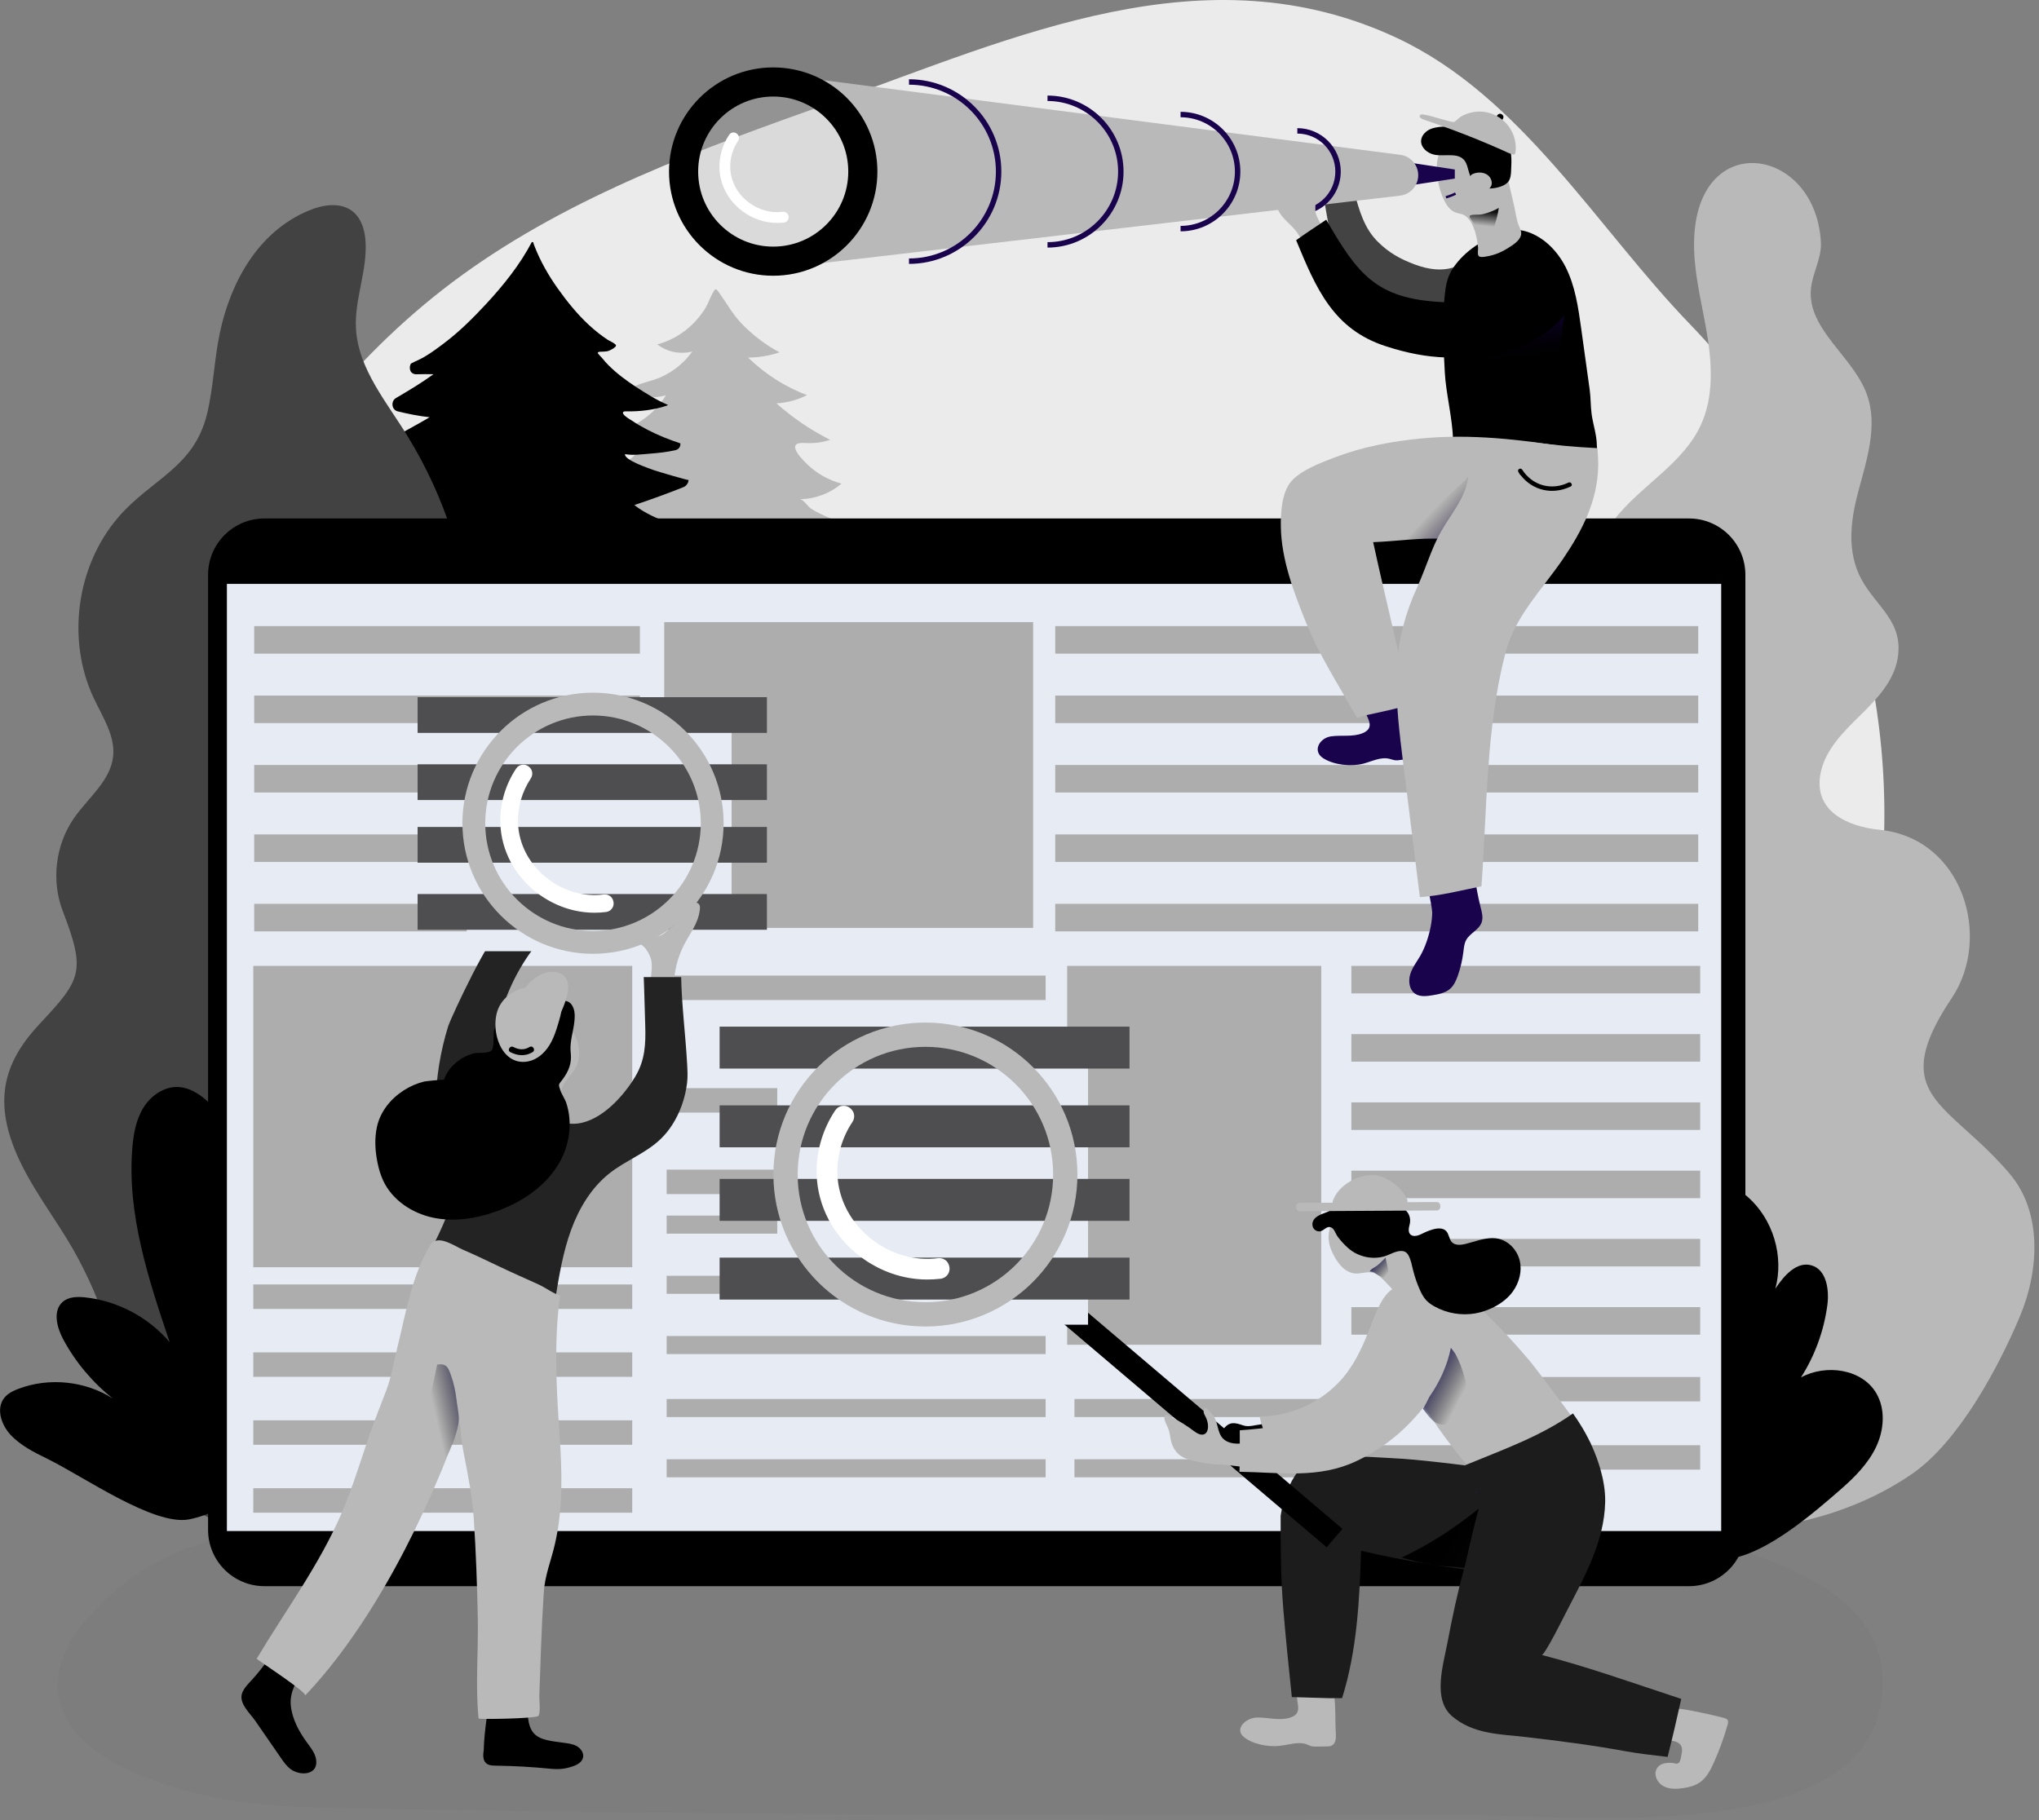 <svg width="420" height="375" viewBox="0 0 420 375" fill="none" xmlns="http://www.w3.org/2000/svg">
<rect x="0" y="0" width="420" height="375" fill="#808080" stroke="none"/>
<g clip-path="url(#clip0_3748_85284)">
<path opacity="0.08" d="M128.089 312.74C109.069 313.04 90.059 313.49 71.049 314.13C48.709 314.87 30.839 317.25 16.469 335.39C13.279 339.42 11.229 344.64 12.119 349.69C13.499 357.55 21.219 362.56 28.579 365.63C41.769 371.14 54.419 372.21 68.449 372.48C145.619 373.93 222.799 374.18 299.979 373.89C320.889 373.81 379.439 380.59 386.829 353.41C395.009 323.31 349.879 316.84 331.399 313.72C310.549 310.19 287.309 312.76 266.179 312.56C220.139 312.13 174.109 312.01 128.089 312.74Z" fill="#5E5E5E"/>
<path d="M87.909 301.45C97.349 305.85 107.179 309.24 116.739 311.71C180.719 328.24 255.849 314.24 310.489 277.47C343.799 255.06 383.539 223.7 387.529 181.19C391.409 139.85 377.089 96.8 348.149 66.84C329.029 47.05 313.419 19.85 287.739 7.82C248.269 -10.67 208.999 7.7 171.369 21.09C144.809 30.54 117.829 40.21 95.019 56.79C53.049 87.29 25.199 143.36 26.889 195.09C27.529 214.68 29.749 234.53 37.259 252.64C47.029 276.16 65.339 290.93 87.909 301.45Z" fill="#EBEBEB"/>
<path d="M175.258 128.67C174.258 127.22 173.018 126.02 172.188 124.44C171.048 122.29 173.778 121.99 175.158 120.84C175.928 120.19 176.618 119.45 177.208 118.64C177.488 118.26 178.218 116.38 178.548 116.25C174.598 117.8 169.858 117.13 166.488 114.55C170.328 113.51 173.778 111.11 176.078 107.88C173.768 107.74 171.488 107.1 169.418 106.07C168.608 105.66 167.648 105.23 166.918 104.69C166.368 104.29 165.458 102.85 164.708 102.85C167.838 102.83 170.958 101.68 173.338 99.64C170.688 98.95 168.238 97.55 166.268 95.65C164.648 94.08 161.818 90.99 165.838 91.27C167.578 91.39 169.348 91.17 170.998 90.62C167.008 88.61 163.278 86.08 159.938 83.11C162.128 82.98 164.278 82.39 166.238 81.41C161.718 79.71 157.558 77.05 154.108 73.67C156.298 73.66 158.488 73.3 160.558 72.59C157.618 71.02 154.938 68.96 152.638 66.54C150.948 64.76 149.768 62.62 148.358 60.63C147.418 59.31 147.438 59.25 146.728 60.51C146.218 61.41 145.918 62.44 145.378 63.35C143.178 67.03 139.538 69.87 135.388 70.96C137.398 72.51 140.148 73.07 142.608 72.42C140.708 75.09 137.948 77.15 134.838 78.2C133.158 78.77 131.348 79.07 129.908 80.1C129.718 80.24 132.938 81.58 133.248 81.64C134.628 81.94 135.768 81.84 137.168 81.43C134.678 85.6 130.228 88.54 125.418 89.21C127.548 90.83 130.418 91.43 133.018 90.81C130.818 95.16 125.778 97.13 121.168 98.74C123.318 100.47 126.218 101.22 128.938 100.77C126.458 104.53 121.558 105.69 117.138 106.55C120.218 108.44 124.148 108.87 127.558 107.7C126.508 110.19 124.378 112.1 122.008 113.4C119.638 114.7 117.018 115.44 114.418 116.18C114.758 116.08 116.948 117.57 117.448 117.75C118.708 118.22 120.038 118.5 121.388 118.6C123.638 118.76 125.498 117.85 127.578 117.07C127.938 117.07 127.868 117.64 127.658 117.93C126.218 119.97 124.128 121.41 122.508 123.3C120.468 125.68 118.448 128.07 116.418 130.45C112.688 134.83 108.948 139.21 104.918 143.32C108.618 147.74 112.738 148.66 114.438 155.69C115.178 158.74 115.728 162.49 116.358 166.16H167.888C167.108 163.99 166.328 161.82 165.558 159.65C170.348 158.72 175.138 157.79 179.928 156.86C182.058 156.45 184.178 156.09 186.278 155.3C187.168 154.96 188.078 154.89 188.978 154.55C189.348 154.41 191.668 152.29 191.818 152.52C186.318 144.47 180.768 136.62 175.258 128.67Z" fill="#B9B9B9"/>
<path d="M152.177 142.02C156.797 141.54 161.757 141.34 166.257 140.2C160.147 136.94 153.548 134.17 149.738 128.01C152.638 128.67 155.878 127.5 157.688 125.14C149.348 123.71 141.477 119.68 135.447 113.75C139.227 113.29 142.898 111.97 146.098 109.93C141.158 108.93 134.747 107.25 130.667 104.06C134.077 102.91 137.458 101.69 140.798 100.36C141.397 100.12 141.788 99.5 141.848 98.89C141.838 99.03 135.247 97.08 134.667 96.86C133.657 96.48 128.577 94.81 128.738 93.57C130.408 93.86 132.177 93.6 133.857 93.47C135.607 93.33 137.367 93.15 139.087 92.76C139.877 92.58 140.197 91.97 140.147 91.35C137.827 90.58 135.548 89.68 133.378 88.55C132.278 87.98 131.207 87.36 130.177 86.67C129.877 86.47 127.777 85.31 128.438 84.84C128.567 84.75 128.737 84.75 128.887 84.75C131.717 84.81 134.607 84.49 137.307 83.59C137.417 83.55 137.518 83.5 137.607 83.44C136.447 82.93 135.297 82.36 134.177 81.69C132.107 80.45 130.048 79.17 128.137 77.69C127.157 76.93 126.207 76.12 125.327 75.23C124.887 74.79 124.457 74.33 124.077 73.83C123.917 73.63 123.167 72.91 123.137 72.73C123.118 72.57 123.327 72.49 123.488 72.48C124.058 72.43 124.648 72.47 125.208 72.34C125.518 72.27 126.897 71.6 126.887 71.19C126.877 70.81 125.548 70.25 125.208 70.03C123.808 69.11 122.498 68.06 121.268 66.92C118.848 64.67 116.768 62.08 114.857 59.39C112.957 56.71 111.327 53.85 110.128 50.79C110.007 50.5 109.918 50.2 109.818 49.9C109.728 49.88 109.637 49.88 109.548 49.87C107.098 54.55 103.698 58.78 100.138 62.62C97.478 65.49 94.737 68.22 91.618 70.6C90.237 71.65 88.817 72.71 87.317 73.58C86.468 74.07 85.517 74.44 84.638 74.91C84.127 75.84 84.468 77.17 85.847 77.11C87.007 77.07 88.157 77.08 89.297 77.1C86.828 78.88 84.207 80.46 81.558 82.01C80.468 82.65 80.647 84.44 81.918 84.75C83.987 85.26 86.228 85.72 88.498 85.96C87.718 86.43 86.907 86.88 86.088 87.35C83.118 89.02 80.138 90.64 77.127 92.24C76.157 92.76 76.147 94.31 77.127 94.83C79.418 96.03 81.808 96.77 84.228 97.05C79.138 100.49 73.338 102.88 67.287 103.97C68.207 103.81 70.647 105.22 71.787 105.34C73.907 105.57 75.567 104.91 77.588 104.6C79.778 104.26 83.968 103.76 86.088 104.73C73.308 111.6 55.907 123.73 42.938 130.83C48.477 134.38 54.627 135.11 57.167 140.75C58.267 143.2 59.097 146.2 60.047 149.15H137.077C135.917 147.41 134.747 145.67 133.587 143.93C134.367 145.17 150.117 142.24 152.177 142.02Z" fill="black"/>
<path d="M401.317 229.46C395.457 223.66 393.397 218.53 402.027 205.64C410.407 193.11 404.347 172.68 387.147 170.96C380.747 170.32 373.387 167.21 375.027 159.21C375.997 154.48 379.647 150.84 383.087 147.47C386.537 144.09 390.117 140.36 390.897 135.59C392.137 128.04 386.467 125 383.417 119.35C380.457 113.86 381.127 107.56 382.657 101.73C384.427 94.99 386.917 87.81 384.547 81.26C381.707 73.4 372.297 67.9 373.017 59.58C373.307 56.28 375.257 53.22 375.077 49.91C374.017 30.69 350.997 26.67 349.077 47.5C348.447 54.28 350.247 61.02 351.437 67.73C352.627 74.44 353.167 81.64 350.237 87.79C346.687 95.26 338.847 99.6 333.467 105.88C327.997 112.26 325.157 120.74 325.257 129.15C325.377 138.76 329.137 148.34 327.317 157.78C325.437 167.57 317.907 175.25 310.067 181.41C302.227 187.57 293.557 193.02 287.697 201.08C281.267 209.91 279.797 220.11 280.837 230.72C281.597 238.38 291.437 250.1 286.527 256.76C285.607 258 284.347 258.95 283.257 260.05C279.047 264.3 277.667 270.8 278.627 276.7C282.917 303.23 320.477 307.69 341.387 313.32C358.407 317.9 379.437 313.66 393.917 303.62C403.507 296.97 411.677 281.69 416.077 271.19C420.057 261.69 420.667 249.79 414.027 241.91C409.407 236.43 404.717 232.83 401.317 229.46Z" fill="#B9B9B9"/>
<path d="M92.288 296.93C99.038 288.33 104.968 276.83 100.418 266.89C97.608 260.75 91.088 256.19 90.538 249.46C90.008 243 95.228 237.58 96.988 231.34C98.528 225.87 97.188 219.67 93.518 215.33C88.008 208.81 86.308 206.5 86.778 198.09C87.298 188.88 87.488 180.85 90.948 172.06C101.598 145.05 99.188 114.84 84.078 90.06C79.708 82.88 73.738 76 73.318 67.61C73.018 61.62 75.668 55.76 75.298 49.77C75.158 47.43 74.448 44.96 72.598 43.52C70.088 41.56 66.438 42.18 63.498 43.42C53.188 47.76 47.508 58.07 45.278 68.6C44.108 74.15 43.978 79.88 42.618 85.39C39.898 96.43 31.098 98.71 24.338 106.6C15.718 116.67 13.668 131.88 19.328 143.87C21.138 147.72 23.738 151.57 23.308 155.8C22.778 160.88 18.148 164.36 15.238 168.56C11.418 174.06 10.528 181.46 12.928 187.71C17.728 200.19 16.748 201.8 8.148 210.97C1.698 217.84 -0.902 224.9 2.158 234.42C4.618 242.04 9.658 248.51 13.838 255.34C20.668 266.51 23.938 278.1 27.238 290.6C29.608 299.6 34.288 309.54 43.748 312.92C51.248 315.6 64.048 316.77 72.018 314.96C80.608 312.99 87.208 303.39 92.288 296.93Z" fill="#424242"/>
<path d="M64.839 296.53C68.159 293.62 71.349 290.4 73.239 286.41C75.119 282.42 75.509 277.49 73.299 273.67C69.889 267.79 61.249 266.6 55.289 269.85C58.599 264.66 60.769 258.74 61.589 252.63C62.089 248.92 61.399 244.12 57.799 243.09C54.259 242.07 51.189 245.59 49.179 248.68C51.309 240.9 48.619 232.01 42.539 226.71C40.919 225.3 38.989 224.1 36.849 223.96C33.909 223.77 31.119 225.68 29.559 228.19C27.999 230.7 27.479 233.7 27.249 236.64C26.169 250.25 30.599 263.62 34.959 276.55C30.609 271.4 24.239 268.02 17.539 267.3C15.949 267.13 14.179 267.16 12.959 268.19C10.809 270 11.699 273.48 13.029 275.96C15.559 280.66 19.069 284.84 23.259 288.15C17.559 284.51 10.119 283.74 3.799 286.14C2.709 286.55 1.619 287.08 0.889 287.99C-0.841 290.16 0.229 293.48 2.099 295.53C4.179 297.81 7.009 299.21 9.779 300.57C17.249 304.23 31.669 314.41 38.929 313.04C47.689 311.38 58.309 302.25 64.839 296.53Z" fill="black"/>
<path d="M379.21 306.81C382.08 304.3 384.83 301.52 386.46 298.08C388.08 294.63 388.42 290.39 386.51 287.09C383.57 282.02 376.12 280.99 370.97 283.79C373.83 279.31 375.69 274.2 376.4 268.93C376.83 265.73 376.23 261.59 373.13 260.7C370.08 259.82 367.43 262.86 365.69 265.52C367.52 258.81 365.21 251.14 359.96 246.56C358.56 245.34 356.9 244.31 355.05 244.18C352.51 244.01 350.11 245.67 348.76 247.83C347.42 249.99 346.97 252.59 346.77 255.13C345.84 266.87 349.66 278.41 353.42 289.57C349.67 285.13 344.17 282.21 338.39 281.59C337.02 281.44 335.49 281.47 334.44 282.35C332.58 283.91 333.35 286.92 334.5 289.06C336.68 293.12 339.71 296.72 343.33 299.57C338.41 296.43 332 295.76 326.54 297.84C325.6 298.2 324.66 298.65 324.03 299.44C322.53 301.31 323.46 304.18 325.08 305.95C326.87 307.91 329.32 309.13 331.71 310.29C338.16 313.45 350.6 322.24 356.86 321.05C364.41 319.63 373.57 311.74 379.21 306.81Z" fill="black"/>
<path d="M70.607 268.93C73.907 268.07 76.927 266.69 79.747 264.77C81.337 263.69 82.837 266.27 81.257 267.35C78.237 269.4 74.937 270.89 71.407 271.81C69.537 272.3 68.747 269.42 70.607 268.93Z" fill="black"/>
<path d="M72.341 230.12C74.781 229.09 77.21 228.07 79.65 227.04C81.421 226.3 82.191 229.18 80.441 229.92C78.001 230.95 75.57 231.97 73.13 233C71.371 233.74 70.591 230.86 72.341 230.12Z" fill="black"/>
<path d="M71.149 166.93C74.169 165.63 76.469 163.43 77.879 160.46C78.699 158.73 81.279 160.24 80.459 161.97C78.859 165.33 76.079 168.04 72.659 169.51C70.909 170.26 69.389 167.69 71.149 166.93Z" fill="black"/>
<path d="M347.909 326.8H54.469C48.059 326.8 42.859 321.6 42.859 315.19V118.43C42.859 112.02 48.059 106.82 54.469 106.82H347.909C354.319 106.82 359.519 112.02 359.519 118.43V315.19C359.519 321.61 354.319 326.8 347.909 326.8Z" fill="black"/>
<path d="M354.538 120.3H46.738V315.44H354.538V120.3Z" fill="#E6EBF4"/>
<path d="M130.228 199H52.168V261.09H130.228V199Z" fill="#ADADAD"/>
<path d="M272.15 199H219.82V277.06H272.15V199Z" fill="#ADADAD"/>
<path d="M212.81 128.18H136.82V191.18H212.81V128.18Z" fill="#ADADAD"/>
<path d="M215.38 201H137.32V206.04H215.38V201Z" fill="#ADADAD"/>
<path d="M215.38 224.19H137.32V229.23H215.38V224.19Z" fill="#ADADAD"/>
<path d="M215.38 240.98H137.32V246.02H215.38V240.98Z" fill="#ADADAD"/>
<path d="M350.209 199H278.359V204.67H350.209V199Z" fill="#ADADAD"/>
<path d="M350.209 213.06H278.359V218.73H350.209V213.06Z" fill="#ADADAD"/>
<path d="M350.209 227.13H278.359V232.8H350.209V227.13Z" fill="#ADADAD"/>
<path d="M350.209 241.19H278.359V246.86H350.209V241.19Z" fill="#ADADAD"/>
<path d="M350.209 255.25H278.359V260.92H350.209V255.25Z" fill="#ADADAD"/>
<path d="M350.209 269.31H278.359V274.98H350.209V269.31Z" fill="#ADADAD"/>
<path d="M349.809 129H217.359V134.67H349.809V129Z" fill="#ADADAD"/>
<path d="M349.809 143.31H217.359V148.98H349.809V143.31Z" fill="#ADADAD"/>
<path d="M349.809 157.61H217.359V163.28H349.809V157.61Z" fill="#ADADAD"/>
<path d="M349.809 171.92H217.359V177.59H349.809V171.92Z" fill="#ADADAD"/>
<path d="M349.809 186.22H217.359V191.89H349.809V186.22Z" fill="#ADADAD"/>
<path d="M131.809 129H52.359V134.67H131.809V129Z" fill="#ADADAD"/>
<path d="M131.809 143.31H52.359V148.98H131.809V143.31Z" fill="#ADADAD"/>
<path d="M131.809 157.61H52.359V163.28H131.809V157.61Z" fill="#ADADAD"/>
<path d="M131.809 171.92H52.359V177.59H131.809V171.92Z" fill="#ADADAD"/>
<path d="M131.809 186.22H52.359V191.89H131.809V186.22Z" fill="#ADADAD"/>
<path d="M130.228 264.64H52.168V269.68H130.228V264.64Z" fill="#ADADAD"/>
<path d="M130.228 278.63H52.168V283.67H130.228V278.63Z" fill="#ADADAD"/>
<path d="M130.228 292.63H52.168V297.67H130.228V292.63Z" fill="#ADADAD"/>
<path d="M130.228 306.62H52.168V311.66H130.228V306.62Z" fill="#ADADAD"/>
<path d="M215.38 250.45H137.32V254.17H215.38V250.45Z" fill="#ADADAD"/>
<path d="M215.38 262.85H137.32V266.57H215.38V262.85Z" fill="#ADADAD"/>
<path d="M215.38 275.26H137.32V278.98H215.38V275.26Z" fill="#ADADAD"/>
<path d="M350.209 283.7H278.359V288.73H350.209V283.7Z" fill="#ADADAD"/>
<path d="M350.209 297.76H278.359V302.79H350.209V297.76Z" fill="#ADADAD"/>
<path d="M215.38 288.24H137.32V291.96H215.38V288.24Z" fill="#ADADAD"/>
<path d="M215.38 300.65H137.32V304.37H215.38V300.65Z" fill="#ADADAD"/>
<path d="M271.81 288.24H221.32V291.96H271.81V288.24Z" fill="#ADADAD"/>
<path d="M271.81 300.65H221.32V304.37H271.81V300.65Z" fill="#ADADAD"/>
<path d="M275.17 357.43C275.22 358.24 275.1 359.31 274.23 359.68C273.93 359.81 273.62 359.82 273.31 359.82C272.66 359.83 272.01 359.84 271.37 359.85C270.93 359.86 270.47 359.86 270.07 359.75C269.74 359.66 269.46 359.5 269.15 359.38C267.56 358.77 265.53 359.46 263.67 359.69C261.11 360 257.81 359.29 256.11 357.78C254.28 356.16 256.64 353.89 258.97 353.86C261.15 353.83 263.23 354.51 265.42 353.98C266.03 353.83 266.68 353.56 267.05 353.07C267.5 352.48 267.43 351.76 267.34 351.12C267.2 350.15 267.06 349.19 266.92 348.22C266.85 347.75 266.59 347.35 266.36 346.96C267.92 347.2 269.74 346.95 271.41 346.85C272.84 346.76 274.24 346.22 274.55 347.62C275.22 350.67 274.97 354.26 275.17 357.43Z" fill="#B9B9B9"/>
<path d="M355.082 353.941C355.372 354.021 355.692 354.121 355.862 354.371C356.042 354.651 355.952 355.021 355.862 355.341C355.102 358.021 354.152 360.641 353.012 363.171C352.332 364.691 351.522 366.251 350.152 367.211C349.122 367.931 347.872 368.251 346.632 368.421C345.252 368.621 343.772 368.651 342.562 367.961C341.352 367.271 340.582 365.661 341.242 364.441C341.842 363.311 343.132 363.161 344.282 363.201C344.922 363.221 345.372 363.601 345.852 363.151C346.162 362.861 346.262 361.901 346.352 361.501C346.502 360.871 346.582 360.151 346.212 359.571C345.792 358.921 344.952 358.721 344.192 358.631C343.702 358.571 343.152 358.511 342.852 358.121C342.612 357.791 342.622 357.351 342.662 356.941C342.712 356.491 342.762 356.031 342.832 355.581C342.962 354.771 343.042 352.851 343.652 352.251C343.922 351.991 344.422 352.011 344.762 352.001C346.002 351.981 347.262 352.241 348.472 352.461C350.702 352.891 352.912 353.371 355.082 353.941Z" fill="#B9B9B9"/>
<path d="M324.909 309.56C323.929 307.52 320.689 306.31 318.689 305.61C311.519 303.1 303.899 302.12 296.359 301.27C293.139 300.91 289.909 300.57 286.679 300.42C283.829 300.28 280.919 300.03 278.079 300.11C276.839 300.15 275.609 300.18 274.369 300.22C273.479 300.25 272.579 300.27 271.709 300.5C270.379 300.84 269.339 300.94 268.329 302.01C266.009 304.48 264.669 307.74 264.009 311.07C263.929 311.48 263.859 311.89 263.789 312.31C263.769 318.71 263.809 325.11 264.339 331.52C264.839 337.57 265.469 343.61 266.099 349.65C268.689 349.72 271.289 349.79 273.879 349.88C274.739 349.87 275.599 349.87 276.449 349.86C279.509 340.14 280.039 329.74 280.359 319.51C289.279 321.57 298.749 323.21 307.929 323.98C314.679 324.54 322.999 324.12 325.049 316.17C325.309 315.16 325.419 314.12 325.449 313.08C325.489 311.87 325.419 310.63 324.909 309.56Z" fill="#1C1C1C"/>
<path d="M275.037 250.88C273.907 252.32 273.427 254.25 273.767 256.04C273.937 256.96 274.317 257.84 274.747 258.67C275.677 260.46 277.177 262.26 279.197 262.38C280.307 262.44 281.417 261.98 282.517 262.17C283.577 262.36 284.427 263.13 285.177 263.89C286.827 265.56 288.337 267.37 289.687 269.29C291.867 268.5 294.167 267.64 295.607 265.82C292.127 260.59 288.247 255.63 283.997 251C281.367 248.12 277.697 247.51 275.037 250.88Z" fill="#B9B9B9"/>
<path d="M293.191 266.79C291.951 265.29 289.831 264.53 287.961 265.05C284.771 265.93 283.211 271.06 282.121 273.79C280.871 276.93 279.501 280.06 277.481 282.78C273.331 288.38 266.431 291.83 259.461 291.83C260.181 294.68 260.441 297.61 260.661 300.55C262.111 300.29 264.071 300.77 265.361 300.97C273.161 302.13 280.901 297.69 285.921 291.97C288.951 288.51 293.561 281.73 294.791 275.54C295.441 272.27 295.151 269.16 293.191 266.79Z" fill="#B9B9B9"/>
<path d="M293.501 290C296.851 295.44 300.901 300.52 305.081 305.15C305.741 304 306.501 304.14 307.671 303.95C309.311 303.69 310.891 303.03 312.471 302.54C317.501 300.99 327.231 297.86 327.791 297.58C328.071 297.44 316.271 281.78 315.121 280.42C312.311 277.09 309.371 273.86 306.241 270.83C304.641 269.28 302.981 267.79 301.271 266.36C299.711 265.06 298.351 263.78 296.491 262.91C296.101 262.73 295.701 262.54 295.271 262.47C294.821 262.4 294.371 262.45 293.921 262.51C293.161 262.61 292.391 262.71 291.661 262.95C289.611 263.62 288.021 265.35 287.201 267.34C286.381 269.33 286.261 271.55 286.521 273.69C286.861 276.52 288.051 279.24 289.191 281.86C290.421 284.66 291.881 287.38 293.501 290Z" fill="#B9B9B9"/>
<path d="M304.45 307.64C304.45 307.58 304.46 307.32 304.35 307.29C304.23 307.26 304.09 307.39 304 307.47C304.12 307.51 304.33 307.75 304.39 307.79C304.45 307.83 304.41 307.74 304.43 307.72C304.44 307.71 304.46 307.7 304.45 307.64Z" fill="url(#paint0_linear_3748_85284)"/>
<path d="M346.309 350.03C336.749 346.89 327.319 343.49 317.569 340.97C318.149 341.12 322.259 332.84 322.709 331.96C326.329 324.97 330.459 317.63 330.639 309.48C330.689 307.15 330.269 304.84 329.629 302.6C328.809 299.74 327.549 296.89 326.009 294.28C325.389 293.23 324.709 292.21 324.009 291.21C317.289 295.97 309.369 298.75 301.769 301.89C301.909 302.13 302.049 302.37 302.169 302.61C302.829 303.89 303.759 305.46 304.079 306.86C304.549 308.86 304.309 311.22 304.009 313.23C303.509 316.63 302.499 319.87 301.569 323.24C300.169 328.31 299.179 333.08 298.149 338.46C297.289 342.98 295.049 350.08 299.059 353.55C303.469 357.37 309.179 357.28 314.179 357.87C321.609 358.74 327.689 359.51 334.909 360.82C337.539 361.3 340.649 361.65 343.499 361.98C344.509 358.02 345.419 354.03 346.309 350.03Z" fill="#1C1C1C"/>
<path d="M274.899 316.89L210.859 262.48" stroke="black" stroke-width="5" stroke-miterlimit="10"/>
<path d="M259.89 293.44C259.54 293.49 259.19 293.54 258.85 293.6C258.26 293.71 257.65 293.83 257.05 293.83C256.72 293.83 256.4 293.79 256.08 293.68C254.42 293.11 253.28 292.8 252.05 294.39C251.29 295.37 250.77 296.85 251.02 298.09C251.19 298.94 251.68 299.74 252.39 300.25C253.61 301.13 255.44 301.09 256.96 300.68C257.36 300.57 257.74 300.44 258.08 300.29C258.96 299.9 259.8 299.43 260.3 298.58C260.58 298.1 260.73 297.61 260.96 297.17C260.57 295.94 260.25 294.69 259.89 293.44Z" fill="black"/>
<path d="M262.908 299.42C262.728 298.21 260.978 297.06 259.568 296.99C258.218 296.92 256.888 297.3 255.548 297.41C254.208 297.52 252.708 297.29 251.818 296.28C250.948 295.29 250.898 293.85 250.418 292.63C250.008 291.58 249.248 290.66 248.288 290.06C247.968 290.24 247.878 290.67 247.948 291.02C248.028 291.38 248.228 291.69 248.388 292.02C249.448 294.25 248.608 296.86 245.998 294.89C244.358 293.65 242.598 292.57 240.758 291.66C240.548 291.56 240.298 291.46 240.098 291.56C239.868 291.68 239.828 291.99 239.848 292.24C239.928 293 240.398 293.66 240.668 294.39C240.948 295.15 241.008 295.97 241.178 296.75C241.588 298.63 242.738 300.04 244.578 300.62C246.758 301.3 249.028 301.68 251.308 301.75C254.988 301.86 258.598 303.24 262.008 301.01C262.748 300.54 262.988 299.98 262.908 299.42Z" fill="#B9B9B9"/>
<path d="M298.449 272.37C298.189 271.29 297.589 270.3 296.929 269.34C296.039 268.05 294.819 266.87 293.279 266.31C291.739 265.75 289.999 265.89 288.769 266.96C287.809 267.8 287.559 269.06 287.239 270.16C285.969 274.48 284.449 278.67 282.429 282.62C281.619 284.21 281.149 285.52 279.879 286.77C278.339 288.28 276.559 289.46 274.599 290.44C273.199 291.14 271.859 291.74 270.309 292.2C265.439 293.66 260.429 294.33 255.369 294.69C255.389 297.54 255.399 300.38 255.309 303.23C263.729 303.35 271.599 304.72 279.419 301.02C285.859 297.98 290.729 293.57 294.919 287.71C298.149 283.2 299.799 277.93 298.449 272.37Z" fill="#B9B9B9"/>
<path d="M313.04 259.74C312.53 257.59 310.82 255.7 308.66 255.22C308.27 255.13 307.879 255.09 307.489 255.09C305.599 255.06 303.709 255.84 301.829 256.3C300.879 256.53 299.719 256.62 299.049 255.91C298.469 255.28 298.48 254.26 297.89 253.64C297.21 252.92 296.05 253.03 295.1 253.31C294.36 253.53 293.639 253.82 292.959 254.17C292.309 254.51 291.17 254.95 290.53 254.35C290.01 253.86 290.169 253 290.359 252.31C290.699 251.05 290.23 249.67 289.07 249.01C288.4 248.63 287.649 248.64 286.959 248.31C286.179 247.94 285.53 247.32 284.92 246.71C283.98 245.78 282.92 244.77 281.6 244.73C280.02 244.68 278.799 246 277.609 247.05C276.259 248.24 274.699 249.2 273.019 249.85C271.969 250.25 270.729 250.69 270.399 251.76C270.239 252.27 270.35 252.87 270.72 253.27C271.09 253.66 271.7 253.82 272.2 253.61C272.88 253.32 273.44 252.48 274.28 252.93C274.87 253.24 275.12 254.22 275.5 254.74C276.13 255.59 276.85 256.38 277.64 257.09C279.72 258.98 282.89 259.68 285.56 258.71C286.27 258.45 286.939 258.07 287.679 257.88C288.729 257.6 289.61 257.67 290.13 258.65C290.64 259.61 290.829 260.72 291.089 261.76C291.429 263.12 291.889 264.45 292.459 265.73C292.799 266.49 293.19 267.25 293.75 267.86C294.24 268.4 294.85 268.81 295.48 269.16C298.02 270.59 301.07 271.1 303.94 270.59C306.78 270.08 309.959 268.45 311.649 266.04C312.949 264.22 313.55 261.89 313.04 259.74Z" fill="black"/>
<path d="M296.001 247.66L289.901 247.68C289.941 247.43 289.911 247.16 289.771 246.89C288.661 244.65 285.661 242.32 283.101 242.12C280.021 241.88 276.181 243.91 274.841 246.74C274.641 247.15 274.451 247.45 274.511 247.8L267.651 247.82C267.271 247.82 266.971 248.21 266.981 248.69C266.981 249.17 267.291 249.55 267.671 249.55L296.021 249.39C296.401 249.39 296.701 249 296.691 248.52C296.681 248.04 296.381 247.66 296.001 247.66Z" fill="#B9B9B9"/>
<path d="M288.68 320.92C290.15 321.28 291.6 321.7 293.08 322.06C295.89 322.76 298.72 322.66 301.53 323.03C301.58 323 301.62 322.98 301.67 322.94C301.68 323 303.46 314.87 304.61 310.81C299.71 314.8 294.4 318.25 288.68 320.92Z" fill="url(#paint1_linear_3748_85284)"/>
<path d="M301.659 283.71C301.229 282.13 300.639 280.59 299.889 279.13C299.699 278.76 299.289 278.24 298.859 277.69C298.119 281.36 296.539 284.77 294.409 287.82C294.019 288.65 293.599 289.48 293.109 290.24C293.309 290.51 293.509 290.77 293.709 291.04C294.429 292 295.219 293 296.349 293.38C297.689 293.82 299.199 293.24 300.229 292.28C302.959 289.72 302.569 287.03 301.659 283.71Z" fill="url(#paint2_linear_3748_85284)"/>
<path d="M285.39 259.1C285.88 261.18 286.31 263.27 286.69 265.37C286.23 264.85 285.78 264.34 285.32 263.82C285.04 263.51 284.76 263.19 284.4 262.98C284.15 262.84 283.88 262.75 283.65 262.57C283.1 262.15 282.85 262.02 282.16 261.95C282.33 261.45 283.27 261.08 283.68 260.74C284.31 260.25 284.85 259.67 285.39 259.1Z" fill="url(#paint3_linear_3748_85284)"/>
<path d="M224.122 212.33H160.102V272.93H224.122V212.33Z" fill="#E6EBF4"/>
<path d="M232.66 259.11H148.23V267.75H232.66V259.11Z" fill="#4E4E50"/>
<path d="M232.66 242.89H148.23V251.53H232.66V242.89Z" fill="#4E4E50"/>
<path d="M232.66 227.74H148.23V236.38H232.66V227.74Z" fill="#4E4E50"/>
<path d="M232.66 211.52H148.23V220.16H232.66V211.52Z" fill="#4E4E50"/>
<path d="M190.619 270.8C206.53 270.8 219.429 257.901 219.429 241.99C219.429 226.079 206.53 213.18 190.619 213.18C174.707 213.18 161.809 226.079 161.809 241.99C161.809 257.901 174.707 270.8 190.619 270.8Z" stroke="#B9B9B9" stroke-width="5" stroke-miterlimit="10"/>
<path d="M190.99 263.62C186.11 263.62 181.26 261.98 177.15 258.85C171.69 254.7 168.44 248.57 168.22 242.04C168.06 237.37 169.44 232.64 172.06 228.75C172.75 227.73 174.16 227.51 175.1 228.3L175.22 228.4C176.04 229.09 176.18 230.27 175.58 231.17C173.47 234.32 172.36 238.14 172.49 241.91C172.67 247.16 175.31 252.1 179.74 255.47C183.72 258.5 188.54 259.82 193.2 259.23C194.26 259.09 195.25 259.74 195.5 260.78L195.54 260.93C195.83 262.13 195 263.3 193.78 263.46C192.85 263.56 191.92 263.62 190.99 263.62Z" fill="white"/>
<path d="M102.69 188.8C101.98 188.49 101.11 188.56 100.49 188.11C100.14 187.86 99.92 187.47 99.72 187.09C99.1 185.89 98.63 184.6 98.34 183.28C97.99 181.68 97.94 179.86 98.96 178.59C101.9 180.73 102.61 184.89 105.21 187.42C105.6 187.8 106.04 188.15 106.29 188.64C107.68 191.38 103.32 189.08 102.69 188.8Z" fill="#B9B9B9"/>
<path d="M103.129 192.87C103.499 192.12 103.889 191.44 104.119 190.93C104.279 190.57 104.449 190.18 104.409 189.79C104.309 188.58 102.659 187.17 102.159 186.03C101.449 184.41 101.109 182.61 101.209 180.84C101.219 180.64 101.259 180.4 101.429 180.3C101.659 180.17 101.939 180.36 102.129 180.55C103.799 182.24 104.859 184.37 106.079 186.37C107.089 188.02 109.829 190.21 109.529 192.26C109.409 193.13 108.959 193.91 108.519 194.67C107.879 195.79 107.239 196.91 106.589 198.03C106.259 198.61 105.849 199.24 105.199 199.37C104.119 199.58 102.959 198.09 102.539 197.22C101.819 195.73 102.429 194.27 103.129 192.87Z" fill="#B9B9B9"/>
<path d="M103.15 192.06C105.27 193.33 107.39 194.6 109.52 195.87C102.9 204.93 100.09 216.69 101.9 227.76C102.41 230.9 103.28 233.99 103.43 237.17C103.6 240.81 102.14 247.76 97.89 248.78C96.37 249.14 94.68 248.66 93.59 247.54C92.62 246.54 92.16 245.16 91.78 243.81C88.82 233.23 89.07 221.81 92.35 211.33C92.82 209.86 101.49 191.09 103.15 192.06Z" fill="#232323"/>
<path d="M150.701 144.33H96.141V195.98H150.701V144.33Z" fill="#E6EBF4"/>
<path d="M157.97 184.2H86.019V191.56H157.97V184.2Z" fill="#4E4E50"/>
<path d="M157.97 170.38H86.019V177.74H157.97V170.38Z" fill="#4E4E50"/>
<path d="M157.97 157.47H86.019V164.83H157.97V157.47Z" fill="#4E4E50"/>
<path d="M157.97 143.64H86.019V151H157.97V143.64Z" fill="#4E4E50"/>
<path d="M122.15 196.51C107.32 196.51 95.25 184.44 95.25 169.61C95.25 154.78 107.32 142.71 122.15 142.71C136.98 142.71 149.05 154.78 149.05 169.61C149.05 184.44 136.98 196.51 122.15 196.51ZM122.15 147.41C109.91 147.41 99.95 157.37 99.95 169.61C99.95 181.85 109.91 191.81 122.15 191.81C134.39 191.81 144.35 181.85 144.35 169.61C144.35 157.37 134.39 147.41 122.15 147.41Z" fill="#B9B9B9"/>
<path d="M122.471 188.05C118.311 188.05 114.181 186.65 110.671 183.99C106.021 180.45 103.251 175.23 103.061 169.66C102.931 165.68 104.101 161.65 106.331 158.33C106.911 157.46 108.121 157.27 108.921 157.95L109.021 158.03C109.721 158.62 109.831 159.63 109.331 160.39C107.541 163.08 106.591 166.33 106.701 169.54C106.851 174.01 109.101 178.22 112.881 181.09C116.271 183.67 120.381 184.8 124.361 184.29C125.261 184.17 126.111 184.73 126.321 185.61L126.351 185.74C126.601 186.76 125.891 187.76 124.851 187.9C124.061 188 123.261 188.05 122.471 188.05Z" fill="white"/>
<path d="M50.039 348.44C49.979 348.55 49.929 348.67 49.889 348.79C49.099 350.89 51.469 352.94 52.559 354.51C54.329 357.07 56.099 359.63 57.869 362.2C58.459 363.05 59.069 363.92 59.909 364.53C61.969 366 65.719 365.7 65.089 362.38C64.839 361.07 63.939 359.99 63.159 358.91C61.569 356.73 60.149 354.09 59.899 351.35C59.639 348.46 61.159 346.28 62.589 343.91C63.729 342.03 64.509 339.94 64.879 337.77C64.989 337.14 65.059 336.48 64.909 335.86C64.759 335.24 64.329 334.65 63.719 334.45C63.379 334.34 63.009 334.36 62.659 334.43C60.219 334.87 58.199 337.11 57.009 339.13C55.499 341.71 53.699 344.14 51.669 346.34C51.069 346.99 50.429 347.65 50.039 348.44Z" fill="black"/>
<path d="M99.638 360.58C99.498 361.53 99.428 362.65 100.138 363.28C100.658 363.74 101.418 363.77 102.118 363.78C105.868 363.83 109.608 364.04 113.338 364.41C115.198 364.59 116.398 364.48 118.178 363.85C119.028 363.55 119.898 362.99 120.098 362.11C120.308 361.17 119.638 360.22 118.798 359.75C117.958 359.28 116.958 359.19 116.008 359.05C113.998 358.74 111.078 358.64 109.778 356.89C108.618 355.33 108.698 353.11 108.708 351.27C108.718 349.95 108.858 348.63 108.768 347.31C108.678 345.99 108.328 344.65 107.488 343.63C106.648 342.62 105.218 342.01 103.958 342.4C102.958 342.71 102.218 343.58 101.798 344.53C101.388 345.49 101.248 346.54 101.128 347.58C100.598 351.87 99.758 356.26 99.638 360.58Z" fill="black"/>
<path d="M139.629 189.82C138.799 190.65 137.899 191.41 136.969 192.17C135.329 193.51 134.139 192.84 132.229 192.45C131.919 192.39 131.599 192.33 131.289 192.39C130.979 192.46 130.679 192.68 130.639 193C130.559 193.55 132.539 194.86 132.909 195.35C133.629 196.3 134.209 197.43 134.249 198.64C134.309 200.16 133.969 201.86 133.909 203.41C133.869 204.32 133.819 205.24 133.829 206.15C133.839 207.8 133.969 209.75 135.159 211.02C136.979 212.96 138.779 210.69 138.959 208.89C139.059 207.94 138.949 206.98 138.869 206.02C138.549 202.12 139.019 198.57 140.719 195.03C141.989 192.39 143.829 190.42 144.159 187.36C144.189 187.03 144.209 186.68 144.049 186.4C143.729 185.84 142.879 185.83 142.359 186.21C141.289 187.02 140.639 188.83 139.629 189.82Z" fill="#B9B9B9"/>
<path d="M106.118 222.88C105.538 219.76 104.618 216.41 105.918 213.52C107.008 211.08 109.678 209.47 112.348 209.55C115.018 209.63 117.548 211.38 118.648 213.81C119.458 215.62 119.548 217.96 118.688 219.78C117.798 221.65 116.118 222.56 115.598 224.77C115.228 226.35 115.228 227.99 115.088 229.61C114.978 230.86 114.758 232.17 113.968 233.15C112.928 234.44 111.078 234.87 109.458 234.54C108.258 234.3 105.618 233.24 105.038 232.06C104.488 230.94 105.768 229.87 106.108 228.83C106.698 226.96 106.468 224.77 106.118 222.88Z" fill="#B9B9B9"/>
<path d="M140.307 201.31H132.597C132.627 202.01 132.657 202.71 132.677 203.42C132.757 206.03 132.837 208.64 132.907 211.25C133.027 215.12 132.877 218.41 130.867 221.79C128.487 225.79 123.957 230.83 119.057 231.47C117.277 231.7 115.497 231.26 113.737 230.93C109.557 230.17 101.557 228.98 98.037 232.18C96.427 233.64 96.047 235.97 95.647 238.11C94.587 243.76 92.777 249.27 90.287 254.46C89.207 256.7 87.987 258.96 87.767 261.43C87.497 264.5 88.927 267.53 91.127 269.62C93.627 272 96.357 271.22 99.447 271.91C102.957 272.69 107.037 274.45 110.587 274.67C114.327 274.9 113.957 270.16 114.407 267.46C115.187 262.73 115.977 257.97 117.617 253.46C119.257 248.95 121.817 244.67 125.577 241.71C128.897 239.09 133.057 237.61 136.117 234.64C137.007 233.78 137.797 232.8 138.467 231.75C140.137 229.17 141.157 226.13 141.527 223.13C141.687 221.83 141.607 220.51 141.537 219.19C141.217 213.35 140.427 207.26 140.307 201.31Z" fill="#232323"/>
<path d="M72.849 305.31C72.099 307.45 71.309 309.57 70.409 311.67C65.769 322.46 58.869 331.7 52.859 341.77C53.389 342.21 63.299 348.71 62.859 349.33C76.369 335.11 87.919 312.82 95.679 290.56C98.219 283.27 101.159 276.11 103.389 268.75C103.549 268.23 103.699 267.68 103.599 267.14C103.459 266.33 102.819 265.72 102.189 265.19C98.439 262 94.109 259.5 89.479 257.83C89.439 257.16 89.569 256.49 89.849 255.88C89.559 255.54 89.039 255.95 88.799 256.32C84.849 262.47 83.549 270.82 81.779 277.91C81.069 280.81 80.589 283.83 79.529 286.57C78.369 289.55 77.209 292.53 76.139 295.55C75.019 298.81 73.989 302.07 72.849 305.31Z" fill="#B9B9B9"/>
<path d="M117.57 214.93C117.77 212.99 118.42 211.19 118.38 209.11C118.37 208.66 118.3 208.22 118.15 207.79C117.2 205.05 114.73 206.76 112.8 206.15C112.12 205.93 111.49 205.56 110.81 205.32C109.68 204.94 108.25 205 107.21 205.62C106.03 206.33 106.1 207.97 105.03 208.84C103.66 209.96 102.45 210.19 101.82 212.13C101.48 213.16 101.92 215.69 101.24 216.43C100.62 217.11 98.421 216.78 97.471 217.05C94.79 217.8 92.4 219.8 91.441 222.45C91.451 222.41 87.721 222.73 87.361 222.83C85.85 223.21 84.4 223.84 83.1 224.69C80.421 226.44 78.331 229.03 77.641 232.18C77.111 234.63 77.27 237.19 77.781 239.64C78.04 240.88 78.4 242.12 78.941 243.27C80.811 247.24 84.841 249.94 89.13 250.86C93.421 251.78 97.93 251.1 102.07 249.64C107.4 247.76 112.42 244.44 115.23 239.54C117.3 235.92 117.97 231.35 116.68 227.35C116.37 226.38 115.73 225.54 115.41 224.6C114.96 223.31 115.07 223.48 115.9 222.37C117.11 220.73 117.8 219.09 117.57 217C117.49 216.26 117.5 215.59 117.57 214.93Z" fill="black"/>
<path d="M97.58 312.77C98.04 319.71 98.29 326.65 98.42 333.6C98.55 340.3 97.9 347.4 98.58 354.06C98.6 354.28 110.38 354.09 110.88 353.54C111.41 352.96 111.06 350.13 111.09 349.41C111.21 346.18 111.32 342.95 111.43 339.71C111.56 335.87 111.76 332.04 112 328.2C112.23 324.53 113.48 321.7 114.3 318.14C116.03 310.71 115.77 302.99 115.25 295.43C114.58 285.76 114.1 276.53 115.35 266.9C114.07 266.58 112.32 265.26 110.9 264.62C108.04 263.33 105.16 262.06 102.33 260.7C100.01 259.59 97.68 258.48 95.32 257.46C93.78 256.79 90.74 254.65 89.17 255.97C88.5 256.54 88.16 257.4 87.88 258.24C86.58 262.16 86.08 266.45 87.16 270.44C88.4 275.02 91.51 278.79 93.05 283.25C94.83 288.39 94.48 294.06 95.51 299.37C96.38 303.82 97.28 308.25 97.58 312.77Z" fill="#B9B9B9"/>
<path d="M107.377 204.82C108.457 202.86 110.137 201.12 112.277 200.45C113.717 199.99 115.517 200.15 116.437 201.35C117.287 202.46 117.107 204.03 116.737 205.38C116.127 207.61 115.107 209.73 113.737 211.6C113.387 212.08 112.997 212.55 112.477 212.83C111.987 213.09 111.427 213.17 110.877 213.18C109.547 213.22 105.877 212.73 105.277 211.2C104.997 210.47 105.747 208.91 105.977 208.19C106.357 207.02 106.787 205.88 107.377 204.82Z" fill="#B9B9B9"/>
<path d="M115.558 206.71C114.868 204.11 111.798 203.23 109.468 203.32C106.888 203.42 104.378 204.78 103.028 207.02C100.588 211.07 102.778 219.78 108.738 218.69C110.598 218.35 112.148 216.99 113.148 215.38C114.028 213.97 114.548 212.38 115.018 210.78C115.088 210.56 115.148 210.33 115.208 210.11C115.528 209.01 115.848 207.83 115.558 206.71ZM109.708 216.77C108.198 217.67 106.658 217.55 105.118 216.77C104.408 216.41 105.038 215.35 105.738 215.71C106.888 216.29 107.958 216.39 109.088 215.71C109.768 215.3 110.388 216.37 109.708 216.77Z" fill="#B9B9B9"/>
<path d="M91.63 281.28C91.26 281.09 90.77 281.04 90.05 281.14C89.18 285.39 88.2 289.63 87.11 293.83C86.58 295.88 86.22 298.24 85.35 300.17C84.81 301.36 84.26 302.69 85.94 303.47C87 303.96 88.28 303.66 89.28 303.06C91.53 301.71 92.68 299.11 93.52 296.62C94.05 295.03 94.63 293.52 94.5 291.83C94.41 290.67 94.16 289.53 94.03 288.37C93.85 286.71 93.47 284.97 92.91 283.4C92.52 282.3 92.25 281.59 91.63 281.28Z" fill="url(#paint4_linear_3748_85284)"/>
<path d="M291.618 153.52C291.938 154.37 292.168 155.53 291.408 156.03C291.148 156.2 290.838 156.25 290.528 156.29C289.878 156.38 289.238 156.47 288.588 156.56C288.148 156.62 287.698 156.69 287.248 156.62C286.888 156.56 286.558 156.42 286.208 156.34C284.408 155.89 282.598 156.87 280.808 157.34C278.338 157.98 274.788 157.63 272.588 156.23C270.218 154.73 271.838 152.03 274.178 151.71C276.358 151.41 278.668 151.89 280.698 151.05C281.268 150.82 281.818 150.45 282.038 149.88C282.298 149.19 281.988 148.44 281.688 147.77C281.228 146.76 280.768 145.75 280.308 144.74C280.088 144.25 279.688 143.86 279.328 143.47C280.968 143.53 282.718 143.05 284.358 142.74C285.768 142.47 286.988 141.73 287.758 143.18C289.438 146.32 290.368 150.17 291.618 153.52Z" fill="#19034D"/>
<path d="M278.929 39.51C279.989 43.32 280.959 47.01 283.849 49.85C286.119 52.08 288.399 53.37 291.479 54.51C297.339 56.67 301.669 55.43 305.599 50.32C306.299 49.41 306.769 48.3 308.039 47.69C309.309 47.08 311.049 47.17 312.319 48.16C313.579 49.15 314.319 50.54 314.659 52.1C314.769 52.63 314.859 53.16 314.759 53.68C314.369 55.78 313.029 57.13 311.519 58.56C310.009 59.99 308.399 61.51 306.499 62.42C302.679 64.24 298.889 65.61 294.619 64.95C286.879 63.74 279.999 59.83 275.829 53.12C274.049 50.25 273.799 46.75 273.149 43.5C272.779 41.63 272.709 39.65 272.449 37.76C274.569 38.54 276.709 39.11 278.929 39.51Z" fill="#434343"/>
<path d="M316.859 96.99C310.539 96.49 305.849 94.41 300.219 91.44C300.169 91.36 298.129 90.5 298.079 90.41C298.079 90.07 299.299 90.85 299.289 90.51C299.209 86.3 297.829 80.98 297.609 76.78C297.329 71.61 297.049 66.41 297.549 61.24C297.779 58.87 298.049 57.02 299.429 55.04C300.619 53.34 302.149 51.89 303.849 50.72C307.069 48.5 310.729 46.45 314.649 47.77C318.129 48.94 320.849 51.8 322.489 55.02C324.459 58.91 325.089 63.31 325.689 67.62C326.279 71.84 326.869 76.07 327.449 80.29C327.689 82.02 327.619 83.69 327.859 85.4C328.149 87.45 328.919 89.69 328.919 91.75C329.039 92.42 328.889 95.49 328.869 96.96C324.579 96.82 321.149 97.33 316.859 96.99Z" fill="black"/>
<path d="M267.16 98.06C269.4 96.3 272.79 95.06 275.19 94.15C280.74 92.05 286.65 90.93 292.59 90.35C303.1 89.33 313.18 90.57 323.54 92.19C324.02 92.27 324.52 92.35 324.94 92.59C325.86 93.13 326.18 94.3 326.21 95.37C326.25 97.35 325.54 99.27 324.84 101.12C324.17 102.9 323.92 105.62 322.69 107.05C321.65 108.24 319.96 109.09 318.41 109.6C315.31 110.62 312 111.16 308.78 111.37C304.8 111.63 301 111.24 297.1 111.02C292.44 110.76 287.52 111.54 282.85 111.7C285.26 122.88 288.14 133.99 290.31 145.19C287.44 146.1 284.47 146.67 281.51 147.33C280.84 147.48 280.17 147.67 279.5 147.87C279.38 147.69 279.27 147.5 279.17 147.31C275.62 140.93 271.7 134.94 268.96 128.12C266.46 121.9 263.95 115.3 263.83 108.51C263.78 105.67 264.02 101.42 266 99.14C266.31 98.77 266.71 98.4 267.16 98.06Z" fill="#B9B9B9"/>
<path d="M311.891 42.44C311.621 41.27 311.351 40.11 311.081 38.94C310.681 37.21 310.281 35.47 309.591 33.83C308.911 32.19 307.921 30.64 306.531 29.54C305.891 29.03 305.161 28.62 304.361 28.46C303.721 28.33 303.061 28.36 302.421 28.42C301.161 28.53 299.891 28.74 298.721 29.23C294.851 30.85 295.831 37.08 296.951 40.03C297.531 41.58 298.341 43.27 299.911 43.81C300.431 43.99 300.991 44.03 301.481 44.27C302.801 44.92 303.531 46.66 303.911 47.98C304.191 48.96 304.351 49.97 304.451 50.99C304.501 51.45 304.241 52.5 304.651 52.81C305.081 53.14 306.521 52.78 307.001 52.67C308.591 52.32 310.071 51.52 311.401 50.61C312.021 50.19 312.641 49.72 313.031 49.08C313.691 47.99 313.181 47.38 312.811 46.39C312.341 45.16 312.181 43.72 311.891 42.44Z" fill="#B9B9B9"/>
<path d="M293.88 193.95C293.51 195.03 293.06 196.05 292.57 196.9C291.83 198.17 290.89 199.36 290.47 200.78C290.05 202.19 290.3 203.96 291.53 204.76C292.55 205.42 293.87 205.25 295.07 205.05C296.35 204.84 297.69 204.59 298.67 203.75C299.48 203.05 299.93 202.03 300.29 201.01C300.84 199.43 301.23 197.79 301.43 196.14C301.53 195.3 301.6 194.42 302 193.68C302.78 192.25 304.64 191.59 305.19 190.06C305.54 189.08 305.26 188 305 186.99C304.43 184.74 304 182.46 303.73 180.16C303.61 179.16 303.94 174.99 303.21 174.41C301.5 173.04 294.63 177.03 292.82 177.64C293.18 177.52 295.01 186.99 295.01 187.95C295.01 189.74 294.57 191.96 293.88 193.95Z" fill="#19034D"/>
<path d="M311.249 35.45C311.259 35.37 311.259 35.28 311.259 35.2C311.369 33.01 311.539 30.6 310.099 28.78C308.819 27.16 307.019 26.86 304.519 26.67C301.629 26.46 297.949 25.62 295.119 26.42C293.889 26.77 292.729 27.81 292.719 29.09C292.719 30.46 294.019 31.53 295.349 31.85C297.689 32.42 301.199 30.92 302.189 34.11C302.769 35.97 302.909 37.7 305.019 38.51C306.289 39 307.739 38.89 309.039 38.46C309.689 38.24 310.339 37.92 310.739 37.36C311.119 36.81 311.209 36.12 311.249 35.45Z" fill="black"/>
<path d="M308.29 23.99C308.3 23.9 308.35 23.82 308.42 23.75C308.66 23.42 309.1 23.26 309.53 23.71C309.73 23.92 309.72 24.16 309.62 24.36C309.54 24.72 309.19 24.97 308.8 24.89C308.28 24.77 308.17 24.35 308.29 23.99Z" fill="black"/>
<path d="M293.991 23.74C294.551 23.86 295.091 24.02 295.641 24.18C296.541 24.44 297.441 24.7 298.351 24.94C298.651 25.02 298.961 25.11 299.281 25.13C299.571 25.15 299.661 25.06 299.871 24.88C300.291 24.53 300.691 24.14 301.181 23.88C301.571 23.67 301.981 23.5 302.401 23.36C303.241 23.09 304.131 22.96 305.011 22.99C305.171 23 305.331 23.01 305.491 23.02C307.421 23.22 309.251 24.19 310.491 25.68C311.731 27.17 312.361 29.15 312.201 31.08C312.181 31.29 312.141 31.68 311.941 31.8C311.761 31.91 311.561 31.79 311.381 31.74C310.791 31.58 310.301 31.31 309.741 31.06C309.261 30.85 308.791 30.64 308.311 30.43C307.931 30.26 307.541 30.1 307.161 29.93C303.561 28.39 299.921 26.97 296.231 25.67C295.281 25.34 294.341 25.01 293.391 24.69C293.071 24.58 292.211 24.27 292.481 23.76C292.581 23.57 292.841 23.56 293.061 23.58C293.351 23.62 293.671 23.67 293.991 23.74Z" fill="#B9B9B9"/>
<path d="M329.199 96.1C329.219 94.87 329.159 93.62 328.999 92.33C324.559 92.11 320.119 91.7 315.709 91.12C315.969 91.15 315.079 92.83 314.939 92.98C314.399 93.56 313.659 93.75 312.949 94.07C311.099 94.89 309.279 95.84 307.619 97C303.349 99.98 301.109 102.93 298.149 107.28C295.229 111.57 293.989 116.44 291.899 121.03C289.469 126.36 288.029 131.67 287.729 137.56C287.709 137.95 287.689 138.34 287.679 138.73C287.499 144.87 288.259 151.01 289.019 157.12C290.169 166.36 291.319 175.6 292.469 184.84C296.749 184.55 300.919 183.45 305.139 182.61C305.149 182.53 305.159 182.46 305.169 182.38C306.339 166.35 306.059 150.06 310.099 134.5C312.039 127.01 317.659 121.45 321.899 115.24C325.959 109.28 329.059 103.17 329.199 96.1Z" fill="#B9B9B9"/>
<path d="M313.548 96.77C315.658 100.04 319.558 101.13 323.068 99.43C323.598 99.17 324.068 99.97 323.538 100.23C319.828 102.02 315.728 101.09 313.258 97.94C313.198 97.9 313.138 97.86 313.088 97.78C312.978 97.6 312.868 97.42 312.758 97.24C312.438 96.72 313.228 96.27 313.548 96.77Z" fill="black"/>
<path d="M304.809 51.41C304.969 51.41 304.279 47.87 304.179 47.56C303.959 46.9 303.679 46.26 303.339 45.66C303.169 45.37 302.299 44.53 302.969 44.34C303.639 44.15 304.559 44.31 305.299 44.15C306.499 43.89 307.669 43.44 308.739 42.82C308.339 45.32 307.529 47.76 306.359 50.01C306.049 50.6 305.559 51.42 304.809 51.41Z" fill="url(#paint5_linear_3748_85284)"/>
<path d="M302.57 37.74L302.6 37.09C302.62 36.62 302.85 36.09 303.3 35.87C304.6 35.24 306.57 35.49 307.15 37.03C307.87 38.96 305.49 39.83 303.99 39.7C303.26 39.64 302.54 39.1 302.58 38.29C302.58 38.22 302.6 38.14 302.61 38.07C302.58 37.96 302.57 37.85 302.57 37.74Z" fill="#B9B9B9"/>
<path opacity="0.6" d="M296.011 111.11C297.021 108.91 298.471 106.94 299.741 104.89C301.021 102.84 302.161 100.62 302.441 98.21C297.101 103.64 290.921 108.24 284.141 111.71C288.151 111.46 292.021 111.37 296.011 111.11Z" fill="url(#paint6_linear_3748_85284)"/>
<path d="M299.667 36.79L287.367 38.65V33.06L299.667 34.92V36.79Z" fill="#19034D"/>
<path d="M159.828 15.39V15.4C159.898 15.4 159.978 15.4 160.048 15.41L159.828 15.39Z" fill="#B9B9B9"/>
<path d="M164.678 54.75L159.828 55.32C161.578 55.28 163.188 55.08 164.678 54.75Z" fill="#B9B9B9"/>
<path d="M164.679 54.75L288.379 40.31C290.519 40.06 292.129 38.25 292.129 36.1C292.129 33.97 290.549 32.17 288.439 31.9L162.309 15.57C173.229 16.87 177.729 26.56 177.729 36.69C177.729 45.99 173.469 52.81 164.679 54.75Z" fill="#B9B9B9"/>
<path opacity="0.34" d="M159.269 53.81C169.464 53.81 177.729 45.545 177.729 35.35C177.729 25.155 169.464 16.89 159.269 16.89C149.073 16.89 140.809 25.155 140.809 35.35C140.809 45.545 149.073 53.81 159.269 53.81Z" fill="#B9B9B9"/>
<path d="M159.269 53.81C169.464 53.81 177.729 45.545 177.729 35.35C177.729 25.155 169.464 16.89 159.269 16.89C149.073 16.89 140.809 25.155 140.809 35.35C140.809 45.545 149.073 53.81 159.269 53.81Z" stroke="black" stroke-width="6" stroke-miterlimit="10"/>
<path d="M160.057 45.93C157.517 45.93 154.987 45.07 152.847 43.45C150.007 41.29 148.307 38.1 148.197 34.69C148.117 32.26 148.837 29.8 150.197 27.77C150.557 27.24 151.287 27.12 151.777 27.54L151.837 27.59C152.267 27.95 152.337 28.57 152.027 29.03C150.927 30.67 150.347 32.66 150.417 34.62C150.507 37.35 151.887 39.93 154.197 41.68C156.267 43.26 158.777 43.95 161.207 43.64C161.757 43.57 162.277 43.91 162.407 44.45L162.427 44.53C162.577 45.15 162.147 45.76 161.507 45.85C161.027 45.9 160.547 45.93 160.057 45.93Z" fill="white"/>
<path d="M187.238 54.37V53.25C197.108 53.25 205.138 45.22 205.138 35.35C205.138 25.48 197.108 17.45 187.238 17.45V16.33C197.728 16.33 206.258 24.86 206.258 35.35C206.258 45.84 197.718 54.37 187.238 54.37Z" fill="#19034D"/>
<path d="M215.77 51.01V49.89C223.79 49.89 230.31 43.37 230.31 35.35C230.31 27.33 223.79 20.81 215.77 20.81V19.69C224.41 19.69 231.43 26.72 231.43 35.35C231.43 43.99 224.4 51.01 215.77 51.01Z" fill="#19034D"/>
<path d="M267.227 44.3V43.18C271.547 43.18 275.057 39.67 275.057 35.35C275.057 31.03 271.547 27.52 267.227 27.52V26.4C272.157 26.4 276.177 30.42 276.177 35.35C276.177 40.28 272.157 44.3 267.227 44.3Z" fill="#19034D"/>
<path d="M243.18 47.66V46.54C249.35 46.54 254.37 41.52 254.37 35.35C254.37 29.18 249.35 24.16 243.18 24.16V23.04C249.97 23.04 255.49 28.56 255.49 35.35C255.49 42.14 249.96 47.66 243.18 47.66Z" fill="#19034D"/>
<path d="M297.84 40.65C298.52 40.45 299.19 40.2 299.82 39.88" stroke="#19034D" stroke-width="0.5" stroke-miterlimit="10"/>
<path d="M272.539 47.31C272.269 46.59 271.889 45.88 271.629 45.36C271.319 44.74 270.959 44.1 270.939 43.4C270.919 42.38 271.029 41.48 270.839 40.46C270.689 39.66 270.509 38.85 270.289 38.06C270.209 37.77 269.379 34.62 268.759 35.23C268.669 35.32 268.639 35.44 268.619 35.57C268.449 36.64 268.569 37.71 268.459 38.78C268.439 38.99 268.289 39.28 268.099 39.19C267.699 39 267.349 37.39 267.169 36.97C266.609 35.71 265.999 34.47 265.419 33.22C265.029 32.39 264.419 31.42 263.509 31.51C263.019 31.56 262.609 31.94 262.389 32.38C262.169 32.82 262.099 33.32 262.029 33.81C261.909 34.71 261.779 35.6 261.659 36.5C261.579 37.04 261.509 37.59 261.569 38.13C261.619 38.61 261.779 39.08 261.939 39.54C262.509 41.21 262.889 43.01 263.969 44.41C265.029 45.78 266.659 46.91 267.509 48.42C267.979 49.11 268.219 49.91 268.789 50.59C269.189 51.06 269.709 51.5 270.319 51.48C271.359 51.45 272.539 50.41 272.829 49.43C272.979 48.82 272.819 48.05 272.539 47.31Z" fill="#B9B9B9"/>
<path d="M310.1 72.08C301.45 74.39 294.27 74.21 285.38 71.31C274.64 67.81 271.11 59.48 266.98 49.49C269.02 48.02 271.1 46.68 273.18 45.27C279.67 56.53 283.48 61.5 296.81 62.23C300.11 62.41 301.56 62.07 304.2 60.84C307.59 59.26 309.44 55.99 312.14 53.45C312.83 52.8 313.93 52.06 314.84 51.51C315.41 51.17 315.98 50.73 316.74 50.75C317.5 50.76 318.27 51.19 318.89 51.67C319.99 52.54 321.16 53.57 321.85 54.75C322.54 55.93 322.71 57.09 322.39 58.36C321.36 62.47 318.96 65.57 315.93 68.41C315.09 69.2 314.34 69.69 313.32 70.3C312.31 70.91 311.38 71.74 310.1 72.08Z" fill="black"/>
<path opacity="0.6" d="M316.04 70.1C314.17 71.22 312.14 71.94 310.07 72.51C308.13 73.34 305.91 74.14 304.15 73.92C304.04 73.95 303.93 73.97 303.82 74C308.82 76.47 313.65 79.27 318.25 82.41C318.22 82.39 319.06 80.3 320.16 77.63C320.92 73.43 321.6 69.21 322.23 64.99C320.5 67.09 318.14 68.85 316.04 70.1Z" fill="url(#paint7_linear_3748_85284)"/>
</g>
<defs>
<linearGradient id="paint0_linear_3748_85284" x1="303.999" y1="307.509" x2="304.466" y2="307.562" gradientUnits="userSpaceOnUse">
<stop offset="0.018" stop-color="#022A5D"/>
<stop offset="1" stop-color="#0C4691"/>
</linearGradient>
<linearGradient id="paint1_linear_3748_85284" x1="307.676" y1="321.919" x2="291.263" y2="312.911" gradientUnits="userSpaceOnUse">
<stop offset="0.265" stop-opacity="0.915"/>
<stop offset="0.555"/>
</linearGradient>
<linearGradient id="paint2_linear_3748_85284" x1="292.007" y1="282.652" x2="304.841" y2="289.316" gradientUnits="userSpaceOnUse">
<stop offset="0.159" stop-color="#201B59" stop-opacity="0.915"/>
<stop offset="0.717" stop-opacity="0"/>
</linearGradient>
<linearGradient id="paint3_linear_3748_85284" x1="280.61" y1="257.926" x2="290.235" y2="265.824" gradientUnits="userSpaceOnUse">
<stop offset="0.265" stop-color="#201B59" stop-opacity="0.915"/>
<stop offset="0.555" stop-opacity="0"/>
</linearGradient>
<linearGradient id="paint4_linear_3748_85284" x1="100.52" y1="289.78" x2="85.556" y2="293.141" gradientUnits="userSpaceOnUse">
<stop offset="0.159" stop-color="#201B59" stop-opacity="0.915"/>
<stop offset="0.717" stop-opacity="0"/>
</linearGradient>
<linearGradient id="paint5_linear_3748_85284" x1="306.03" y1="40.704" x2="304.944" y2="51.22" gradientUnits="userSpaceOnUse">
<stop offset="0.265" stop-opacity="0.915"/>
<stop offset="0.555" stop-opacity="0"/>
</linearGradient>
<linearGradient id="paint6_linear_3748_85284" x1="303.596" y1="114.592" x2="286.855" y2="98.943" gradientUnits="userSpaceOnUse">
<stop offset="0.265" stop-color="#19034D" stop-opacity="0.915"/>
<stop offset="0.555" stop-opacity="0"/>
</linearGradient>
<linearGradient id="paint7_linear_3748_85284" x1="311.668" y1="57.585" x2="315.213" y2="88.811" gradientUnits="userSpaceOnUse">
<stop offset="0.265" stop-color="#19034D" stop-opacity="0.915"/>
<stop offset="0.555" stop-opacity="0"/>
</linearGradient>
<clipPath id="clip0_3748_85284">
<rect width="419.04" height="374.59" fill="white"/>
</clipPath>
</defs>
</svg>
